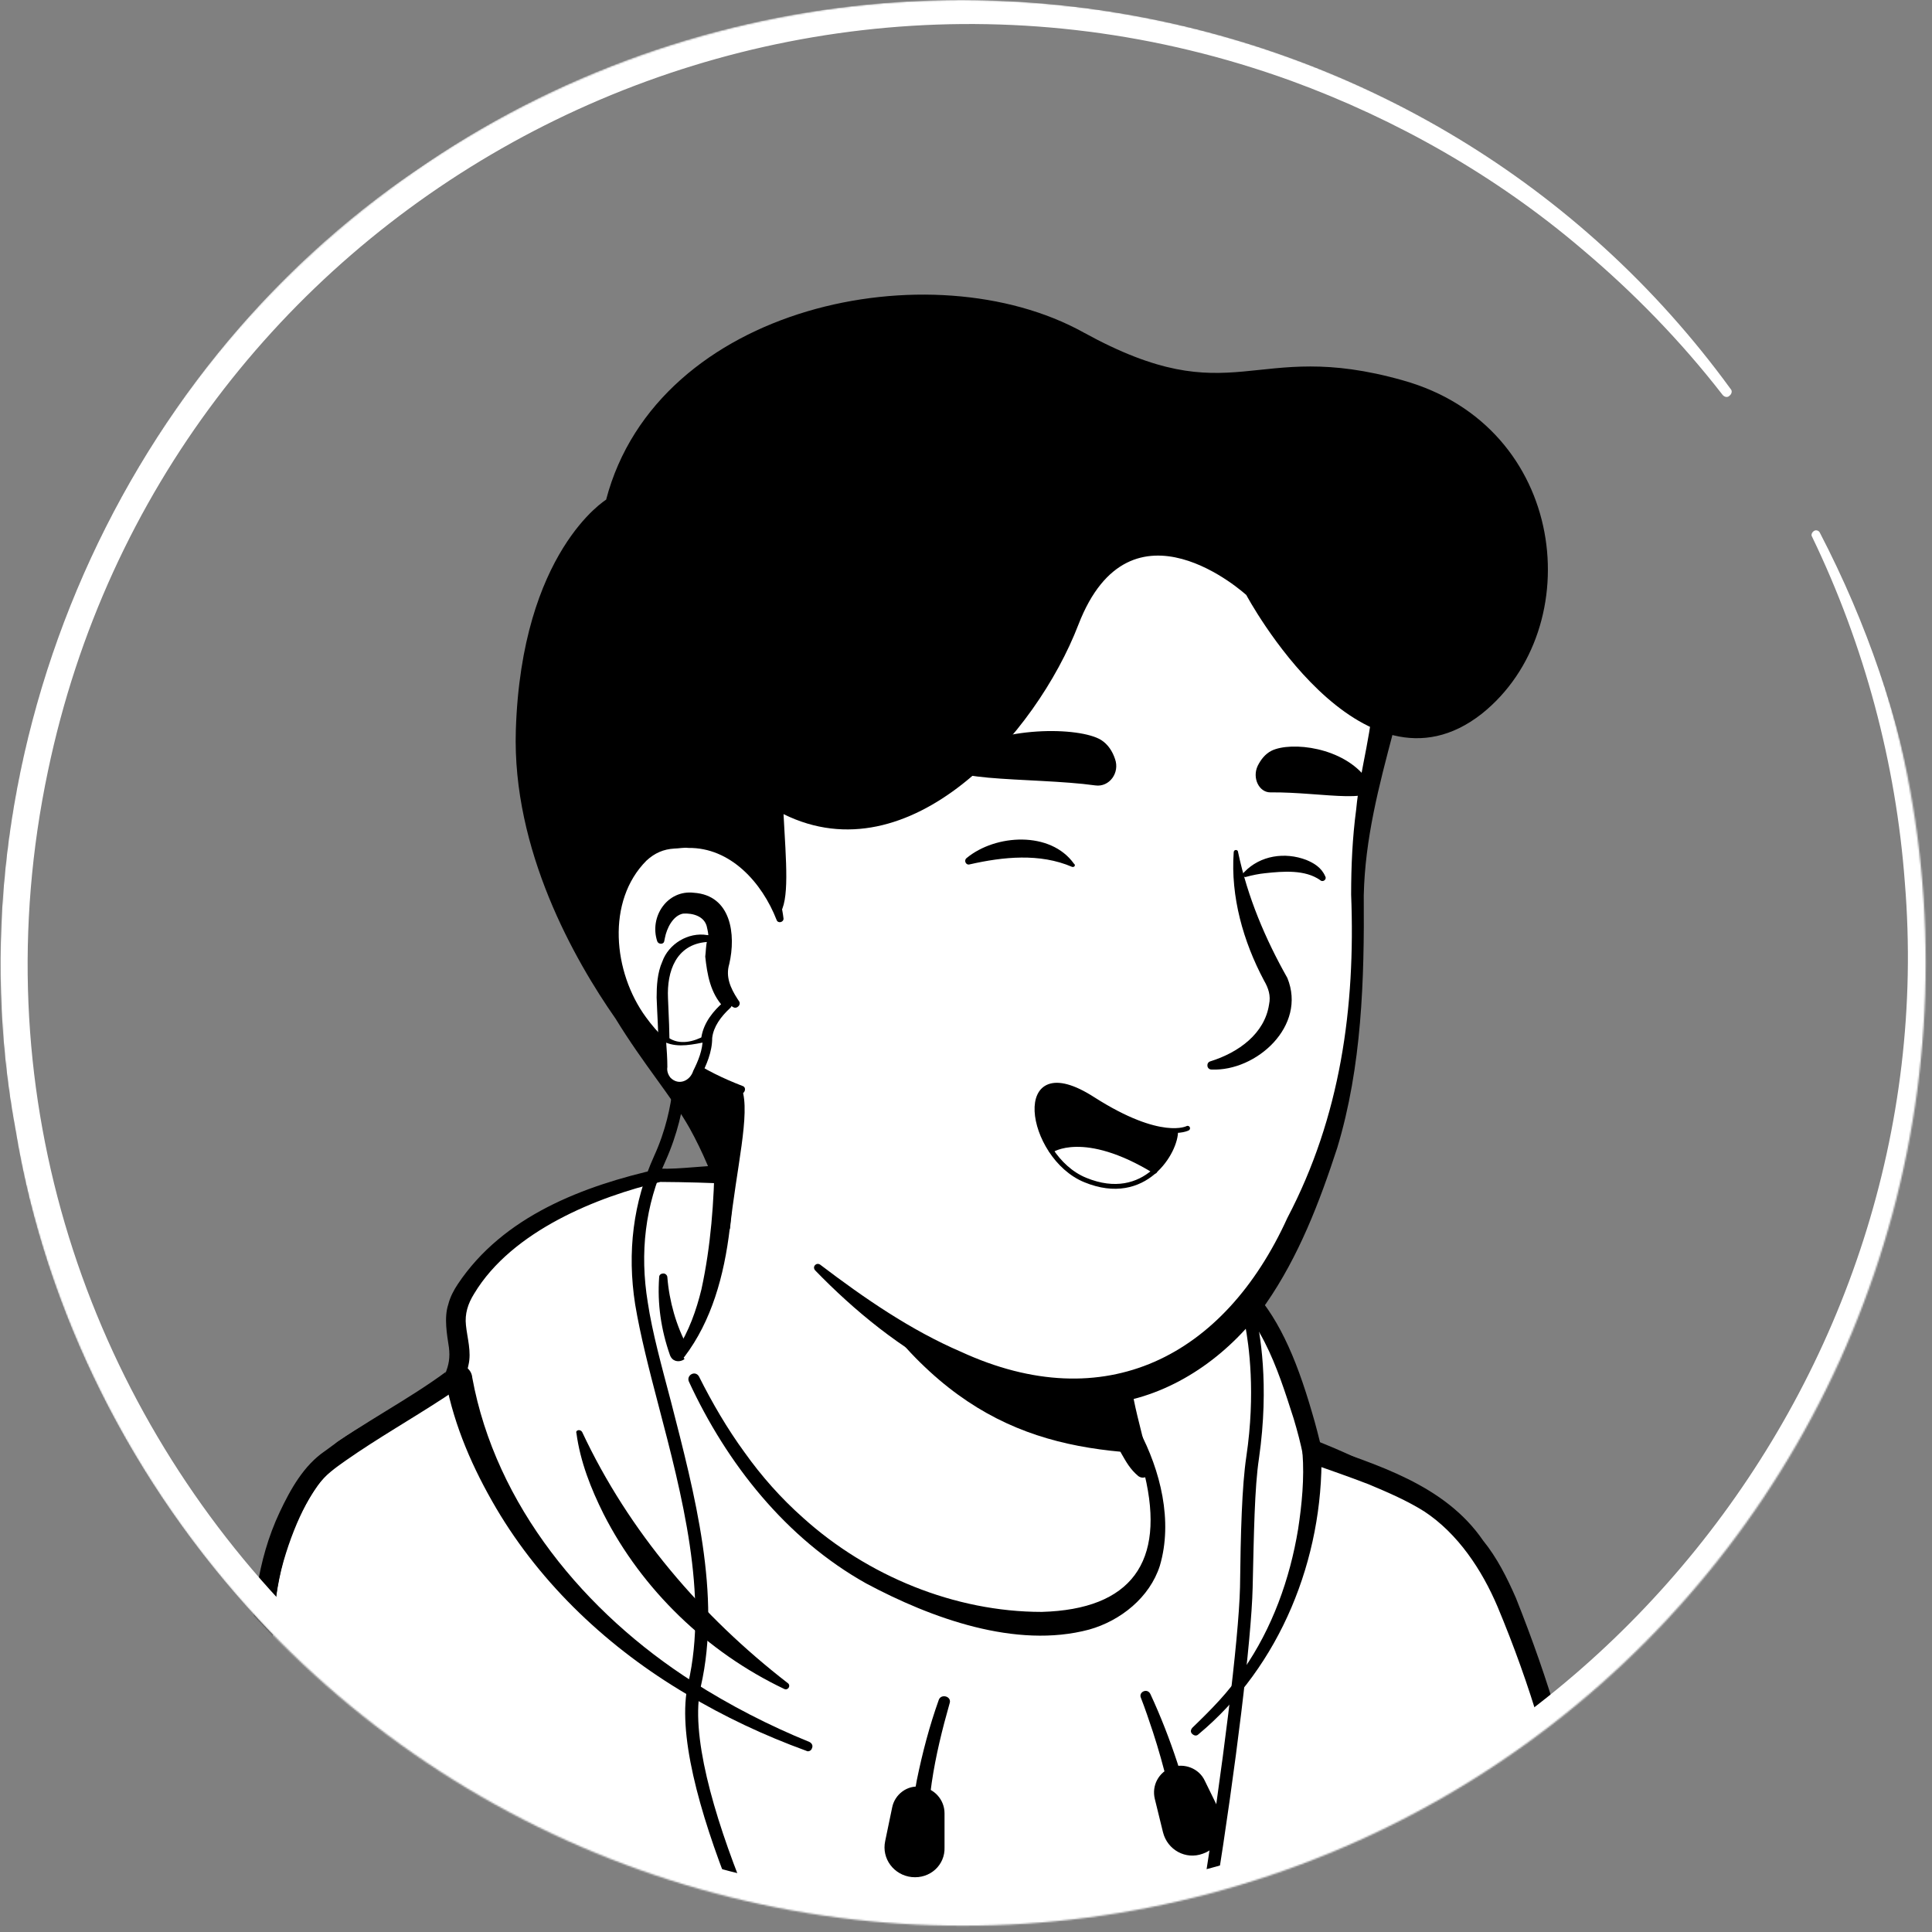 <svg width="1200" height="1200" viewBox="0 0 1200 1200" fill="none" xmlns="http://www.w3.org/2000/svg">
<rect x="0" y="0" width="1200" height="1200" fill="#808080" stroke="none"/>
<mask id="mask0_409_3640" style="mask-type:alpha" maskUnits="userSpaceOnUse" x="0" y="0" width="1197" height="1197">
<circle cx="598.033" cy="598.033" r="598.033" fill="#D9D9D9"/>
</mask>
<g mask="url(#mask0_409_3640)">
<path d="M925.883 1091.76C923.138 1093.73 920.001 1095.69 917.256 1097.65C914.118 1099.61 911.373 1101.57 908.236 1103.14C905.491 1104.71 903.138 1106.27 900.393 1107.84C900.001 1108.24 899.609 1108.24 899.216 1108.63C890.197 1114.12 880.785 1119.22 871.373 1123.92C868.628 1125.49 865.491 1127.06 862.746 1128.24C862.746 1128.24 862.354 1128.63 861.962 1128.63C858.824 1130.2 855.687 1131.76 852.55 1133.33C846.275 1136.47 839.609 1139.22 833.334 1141.96C830.197 1143.53 826.667 1144.71 823.53 1145.88C820.393 1147.06 816.864 1148.63 813.726 1149.8C810.589 1150.98 807.06 1152.55 803.922 1153.73C803.922 1153.73 803.922 1153.73 803.53 1153.73C800.393 1154.9 796.864 1156.08 793.726 1157.25C786.667 1159.61 779.216 1161.96 772.158 1164.31C769.805 1165.1 767.06 1165.88 764.707 1166.67C757.256 1169.02 749.805 1170.98 742.354 1172.55C739.609 1173.33 736.864 1173.73 733.726 1174.51C726.667 1176.08 719.216 1177.65 712.158 1179.22C710.589 1179.61 709.413 1179.61 707.844 1180C705.491 1180.39 702.746 1180.78 700.393 1181.18C696.864 1181.57 693.726 1182.35 690.197 1182.74C688.628 1183.14 687.06 1183.14 685.491 1183.53C683.53 1183.92 681.177 1184.31 678.824 1184.31C672.55 1185.1 665.883 1185.88 659.609 1186.67C657.648 1187.06 655.295 1187.06 653.334 1187.45H652.942C650.197 1187.84 647.452 1187.84 644.707 1188.24C641.962 1188.63 639.217 1188.63 636.471 1188.63C634.903 1188.63 632.942 1189.02 631.373 1189.02C628.236 1189.02 625.491 1189.41 622.746 1189.41C618.824 1189.41 615.295 1189.8 611.373 1189.8C607.452 1189.8 603.922 1189.8 600.001 1189.8C597.256 1189.8 594.511 1189.8 591.766 1189.8C426.275 1187.45 277.648 1117.25 171.373 1005.88C171.373 1005.88 171.373 1005.49 170.981 1005.49C159.216 994.902 169.413 938.431 216.864 902.745C276.471 857.647 419.217 829.412 419.217 829.412C419.217 829.412 474.511 820.392 679.609 863.137C799.609 888.235 890.981 924.706 941.962 1023.53C952.55 1043.92 963.138 1075.29 925.883 1091.76Z" fill="white"/>
<path d="M680.785 858.823C756.079 874.118 836.471 890.588 898.432 940.392C919.216 957.255 932.942 981.961 944.315 1005.88C949.805 1017.65 955.295 1029.8 959.609 1042.75C961.962 1051.37 965.491 1061.18 963.53 1071.37C963.138 1074.12 960.785 1077.65 958.824 1079.61C949.805 1088.63 940.001 1094.12 930.197 1101.18C872.55 1141.18 806.275 1169.41 737.648 1184.31C584.707 1217.65 419.216 1191.76 284.707 1111.37C240.001 1084.31 198.824 1051.37 163.53 1012.55C159.609 1007.84 159.609 1000 159.609 994.902C160.001 983.137 163.138 971.765 167.06 961.176C176.471 936.863 188.628 912.549 209.413 895.686C224.315 885.49 240.393 876.863 256.864 869.804C308.628 847.843 363.138 832.549 419.216 826.274C423.922 825.882 424.707 832.549 420.001 833.333C366.275 844.314 312.942 860.784 263.138 883.137C245.099 892.157 225.883 900 211.373 914.118C197.648 929.02 187.844 947.451 180.001 966.274C174.903 977.647 171.373 995.686 172.942 1004.71C197.648 1034.12 226.667 1060 258.04 1082.35C429.805 1202.35 690.589 1210.2 873.334 1110.2C889.805 1101.18 905.883 1090.98 921.177 1080.39C928.628 1075.29 936.471 1070.98 942.354 1065.1C942.746 1064.71 942.354 1065.1 942.354 1065.49C942.354 1065.88 941.962 1066.27 941.962 1066.27C942.354 1061.57 940.785 1055.29 938.824 1049.02C931.765 1026.27 920.393 1002.35 908.236 981.569C889.02 950.588 856.471 930.98 823.53 915.294C800.785 904.706 776.864 896.471 752.55 888.627C728.236 880.784 703.53 874.118 678.824 868.235C672.55 866.667 674.511 857.647 680.785 858.823Z" fill="black"/>
<path d="M979.606 1147.45C972.155 1089.41 939.214 991.764 919.214 965.489C897.253 936.862 888.234 927.842 814.9 903.136C810.979 883.528 796.469 834.117 779.214 813.332C752.94 773.724 681.175 764.705 659.606 769.411C659.606 769.411 543.528 728.626 409.802 728.626C367.449 738.038 318.43 757.254 291.763 797.646C273.724 824.313 294.116 832.94 285.096 857.254C282.744 863.528 227.842 894.901 205.489 913.724C195.293 921.96 183.92 942.744 176.077 969.803C160.391 1025.1 177.253 1101.57 157.645 1168.23C119.998 1296.86 43.528 1335.29 43.528 1335.29H1056.86C1056.08 1334.9 995.685 1269.8 979.606 1147.45Z" fill="white"/>
<path d="M973.725 1148.24C965.882 1096.86 950.196 1045.88 930.196 998.04C920.392 974.902 905.49 952.549 884.706 938.824C874.118 932.157 862.353 927.059 850.196 921.961C838.039 917.255 825.49 912.941 813.333 908.628C811.372 907.843 809.804 906.275 809.412 904.314C807.843 896.471 805.882 889.02 803.529 881.177C793.333 849.412 782.353 814.118 752.549 795.687C729.804 781.961 702.745 775.294 676.471 774.118C671.373 774.118 665.882 774.118 661.176 774.902H659.608C659.216 774.902 658.431 774.902 658.039 774.51C639.216 765.49 618.431 760 598.039 754.51C536.863 740.392 472.941 734.51 410.196 734.118C371.765 743.138 318.039 764.314 294.51 803.53C290.588 809.804 288.627 816.079 289.412 823.138C290.196 830.981 292.941 839.608 290.98 847.843C290.196 851.373 289.412 855.294 287.843 858.432C284.706 862.745 279.608 865.49 275.686 868.236C255.294 881.569 234.51 893.334 214.902 907.059C208.235 911.765 201.961 916.079 197.255 922.745C183.529 942.353 175.294 965.883 171.765 989.412C165.49 1037.26 171.765 1085.88 165.49 1133.73C158.431 1181.57 140 1227.84 114.118 1268.63C96.078 1296.08 74.118 1321.57 46.275 1339.22L43.529 1328.24H1056.86L1052.55 1338.04C1040.78 1324.71 1031.37 1310.2 1022.75 1294.9C996.078 1250.2 980.392 1199.61 973.725 1148.24ZM985.49 1146.67C989.804 1180 998.039 1212.94 1010.59 1244.31C1023.14 1275.29 1038.82 1305.49 1060.78 1330.98C1063.92 1334.51 1061.18 1341.18 1056.47 1340.78H43.137C40 1340.78 37.255 1338.04 37.255 1334.9C37.255 1332.55 38.431 1330.59 40.392 1329.8C46.667 1326.27 52.941 1321.18 58.824 1316.08C110.196 1269.8 142.353 1201.18 152.941 1132.94C161.961 1069.02 145.098 1000 173.725 939.216C180.392 925.098 188.627 910.196 201.961 901.177C226.274 883.138 252.941 869.804 276.863 852.157C277.255 852.157 277.255 851.765 277.255 851.765C276.863 852.157 276.471 852.941 276.471 853.334C278.824 847.843 279.608 843.138 278.824 836.863C277.647 829.02 275.686 818.432 278.431 810.196C279.608 805.491 281.961 801.177 284.314 797.647C312.549 755.294 362.353 736.471 409.804 725.883C423.137 726.275 436.863 723.922 450.196 723.922C468.627 723.922 487.451 726.667 505.882 729.02C558.823 737.255 609.804 751.373 661.961 762.745L658.431 762.353C670.588 760 681.961 761.177 693.725 762.745C769.02 774.118 794.51 807.059 814.902 877.255C817.255 885.098 819.216 892.941 821.176 901.177L817.255 896.471C854.902 909.804 897.255 921.961 921.176 956.863C929.804 967.451 936.078 980 941.569 992.549C961.569 1042.75 977.255 1093.33 985.49 1146.67Z" fill="black"/>
<path d="M361.569 889.413C390.589 951.374 435.687 1003.92 489.413 1045.49C491.373 1047.06 489.413 1050.2 487.06 1049.02C439.217 1026.28 398.824 987.452 374.903 940.394C367.06 924.707 360.393 907.844 358.04 890.197C357.256 888.237 360.393 887.452 361.569 889.413Z" fill="black"/>
<path d="M820.785 902.354C821.962 967.844 795.295 1034.9 744.315 1077.26C743.138 1078.43 741.57 1078.04 740.393 1076.86C739.217 1075.69 739.609 1074.12 740.785 1072.94C752.158 1061.96 763.53 1050.59 772.158 1037.26C790.197 1011.37 801.178 980.785 806.276 949.805C808.629 934.511 810.197 918.04 809.021 902.746C808.629 895.295 820.393 894.511 820.785 902.354Z" fill="black"/>
<path d="M589.804 1058.04C580.784 1089.8 573.333 1124.31 577.647 1157.26C578.823 1164.71 567.451 1166.67 565.882 1158.82C563.922 1140.78 566.274 1123.14 569.412 1105.88C572.941 1088.63 577.255 1072.16 583.137 1055.69C584.706 1051.77 591.372 1053.73 589.804 1058.04Z" fill="black"/>
<path d="M714.51 1052.16C727.451 1080 736.471 1109.02 743.53 1138.43C744.314 1141.57 742.353 1144.71 739.216 1145.49C736.079 1146.27 732.941 1144.31 732.157 1141.18C728.235 1119.22 723.137 1097.26 716.079 1075.69C713.726 1068.63 711.373 1061.57 708.628 1054.51C707.059 1050.98 712.549 1048.24 714.51 1052.16Z" fill="black"/>
<path d="M293.333 855.686C307.843 934.902 363.529 1001.96 430.588 1044.71C453.333 1059.22 477.647 1071.76 502.745 1081.96C504.314 1082.75 505.098 1084.31 504.314 1085.88C503.922 1087.45 501.961 1088.24 500.784 1087.45C474.902 1078.04 449.804 1066.27 426.275 1052.16C378.431 1023.92 336.471 984.706 308.235 936.863C293.726 912.157 282.353 886.275 276.863 858.039C276.078 853.333 279.216 849.02 283.922 848.235C288.235 847.059 292.941 850.588 293.333 855.686Z" fill="black"/>
<path d="M566.273 1165.88C555.292 1164.71 547.449 1154.51 549.802 1143.53L554.116 1122.75C555.684 1114.51 563.528 1108.63 571.763 1109.8C579.998 1110.59 586.665 1117.65 586.665 1126.27V1147.45C587.057 1158.43 577.645 1167.06 566.273 1165.88Z" fill="black"/>
<path d="M747.059 1151.37C736.471 1155.29 725.098 1149.02 722.353 1138.04L717.255 1117.26C715.294 1109.02 719.608 1100.78 727.843 1097.65C735.686 1094.9 744.706 1098.43 748.235 1105.88L757.647 1125.1C762.353 1135.69 757.647 1147.84 747.059 1151.37Z" fill="black"/>
<path d="M928.235 1139.61C928.235 1139.61 950.196 1262.75 941.569 1334.9" stroke="black" stroke-width="5.126" stroke-miterlimit="10" stroke-linecap="round" stroke-linejoin="round"/>
<path d="M416.077 841.569C410.587 825.883 408.234 809.805 409.41 793.334C409.41 791.765 410.587 790.981 412.156 790.981C413.332 790.981 414.508 792.157 414.508 793.334C415.685 808.236 419.999 823.53 427.058 836.471C430.587 844.314 418.822 849.412 416.077 841.569Z" fill="black"/>
<path d="M681.175 862.354C670.194 837.648 643.136 825.099 619.214 816.471C604.312 811.765 587.841 808.236 572.155 805.883C534.116 800.001 480.39 790.981 442.351 787.059C441.959 787.059 441.959 786.275 442.351 786.275C453.332 785.099 464.312 785.099 475.292 785.099C508.234 785.883 541.175 789.412 573.724 794.51C606.273 799.608 641.175 809.412 665.881 832.942C673.724 841.177 680.783 850.589 682.743 861.961C683.136 863.138 681.567 863.53 681.175 862.354Z" fill="black"/>
<path d="M717.644 963.137C709.409 1003.53 656.075 1027.84 566.271 991.372C472.938 953.725 432.546 863.921 422.35 837.255C477.644 733.725 439.213 661.961 439.213 661.961C566.664 650.98 678.036 800 678.036 800L695.291 873.725C696.86 880 699.997 885.49 704.703 889.412C712.938 903.921 722.742 937.255 717.644 963.137Z" fill="white"/>
<path d="M420.391 838.431C427.842 827.059 432.548 813.726 435.685 800.784C441.567 773.726 443.528 746.275 443.92 718.824V708.627C442.744 698.431 439.214 687.843 435.293 678.431C430.195 665.882 448.626 658.039 454.508 670.588C455.293 672.157 455.293 674.902 455.293 676.471C456.469 729.804 458.822 798.431 425.097 842.745C422.744 845.098 418.038 841.569 420.391 838.431Z" fill="black"/>
<path d="M682.35 799.216C688.233 802.745 690.194 807.451 690.978 812.157C693.331 821.569 692.546 831.765 694.899 841.569C696.86 850.981 702.743 860 704.311 869.804C706.272 880 712.154 901.569 714.507 912.157C715.292 914.51 713.723 917.255 710.978 917.647C709.409 918.04 708.233 917.647 707.056 916.863C701.958 912.549 699.605 908.236 696.468 902.745C691.37 893.334 687.841 884.706 684.703 874.118C681.958 864.706 683.135 854.51 680.782 844.706C678.821 835.294 673.331 826.275 671.37 816.471C670.194 811.765 669.801 806.667 673.331 800.785C675.684 798.432 679.605 797.647 682.35 799.216Z" fill="black"/>
<path d="M710.587 902.745C635.685 898.823 574.508 875.294 514.901 769.02C565.097 813.333 624.312 830.196 686.665 838.039L694.901 874.118C696.469 880.392 705.881 898.823 710.587 902.745Z" fill="black"/>
<path d="M707.451 888.235C720.784 913.333 728.628 944.706 720.392 972.549C714.118 992.157 696.079 1006.67 676.471 1012.16C630.981 1024.31 578.432 1005.1 538.039 983.529C488.236 955.686 451.373 909.019 427.843 858.039C426.275 854.117 431.765 850.98 434.118 854.902C442.353 871.372 451.765 887.451 462.353 901.961C472.941 916.863 485.098 930.588 498.824 942.745C538.824 978.823 592.941 1001.18 647.059 1001.18C702.745 999.608 723.922 970.196 710.981 916.078C709.02 907.451 705.883 898.431 701.569 890.98C699.216 887.843 705.098 884.314 707.451 888.235Z" fill="black"/>
<path d="M859.214 417.255C866.273 450.196 842.744 485.49 842.744 573.333C842.744 663.137 826.273 760.784 758.43 828.627C699.999 887.059 632.94 884.706 554.116 823.137C543.136 814.509 504.705 785.49 494.901 775.686C483.528 764.313 477.254 756.078 471.763 747.451C467.057 739.608 468.234 694.117 461.567 683.529C444.312 654.902 440.783 685.882 418.43 660.784C387.45 627.059 350.195 559.215 368.626 439.215C398.43 244.706 552.548 221.961 666.665 243.529C781.567 265.49 840.391 330.588 859.214 417.255Z" fill="white"/>
<path d="M438.038 695.686C429.018 680.784 417.646 667.451 407.058 653.725C396.469 639.216 387.842 623.921 380.783 607.451C340.783 510.588 346.665 383.921 417.646 302.353C466.273 246.667 543.136 228.235 613.724 232.157C684.312 236.47 757.646 254.51 809.803 305.49C839.999 334.902 859.214 374.118 867.842 414.902C870.587 427.843 868.626 441.961 865.489 454.118C856.469 488.235 847.842 520.784 847.057 556.078C847.45 608.627 845.881 662.353 830.587 712.941C819.606 746.667 806.665 780.392 786.273 809.804C765.097 839.608 733.332 863.529 696.861 870.588C623.528 885.49 554.901 839.216 506.273 789.019C504.312 786.667 507.057 783.921 509.41 785.49C537.254 806.667 565.881 826.274 596.861 839.608C686.273 880.784 760.391 842.745 799.606 756.47C832.548 693.725 841.959 625.882 839.214 555.686C839.214 538.039 839.999 520.392 842.352 502.745C844.704 477.255 853.332 451.765 852.94 426.667C846.273 385.882 827.45 346.667 799.214 316.47C732.155 245.49 603.528 224.706 513.332 256.863C407.057 294.51 378.43 401.569 372.548 503.921C368.626 565.098 386.665 625.098 432.94 667.059L451.371 686.274C457.646 694.902 444.312 705.098 438.038 695.686Z" fill="black"/>
<path d="M484.312 570.98C484.312 570.98 472.156 512.157 414.901 519.215C365.489 525.49 348.234 643.921 460.391 676.863" fill="white"/>
<path d="M455.293 625.49C446.273 620.392 439.999 611.765 439.607 601.176C439.999 593.333 441.175 584.314 439.214 576.471C438.038 569.02 430.195 567.059 424.312 567.451C418.038 568.627 414.116 576.471 412.94 582.745C412.94 583.137 412.548 584.314 412.548 584.706C412.156 586.667 409.018 586.667 408.234 584.706C403.136 569.412 414.509 552.549 430.979 554.51C454.116 556.078 457.254 580.392 452.94 598.823C450.587 606.667 453.724 613.725 458.038 620.392L458.822 621.568C460.783 623.921 457.646 627.059 455.293 625.49Z" fill="black"/>
<path d="M769.018 529.412C774.901 557.255 785.881 583.137 799.607 607.451C811.763 637.255 780.391 665.49 752.548 664.313C749.411 664.313 749.018 660 751.763 659.215C769.411 653.725 785.489 641.961 788.234 623.921C789.411 618.431 787.842 613.725 785.097 609.019C772.156 584.706 764.312 556.862 766.273 529.412C766.273 527.451 769.018 527.451 769.018 529.412Z" fill="black"/>
<path d="M482.353 571.372C473.334 548.235 453.726 526.274 427.451 526.666C425.098 526.274 421.177 527.058 418.824 527.058C412.157 527.45 406.667 529.803 401.569 534.509C376.471 559.607 380.785 603.921 401.177 631.764C408.236 641.568 417.255 650.196 427.451 657.254C437.647 664.313 449.02 669.803 461.177 674.509C463.922 675.294 462.745 679.607 460 679.215C433.726 673.725 408.628 660.784 391.373 639.215C364.706 607.058 359.216 553.333 390.981 521.96C398.039 515.686 407.843 510.98 417.647 510.98C420.785 510.98 425.49 510.196 428.628 510.98C445.098 511.764 460.785 520 470.981 532.941C480 543.921 485.098 557.254 486.667 570.588C486.667 572.941 483.138 573.725 482.353 571.372Z" fill="black"/>
<path d="M730.194 701.96C730.587 708.235 725.881 719.215 717.253 727.058C672.939 700 652.939 714.117 652.939 714.117C637.253 690.196 640.783 657.647 678.822 682.353C705.096 699.607 721.567 702.353 730.194 701.96Z" fill="black"/>
<path d="M716.861 727.451C707.449 735.686 693.331 740.784 674.116 732.941C665.096 729.411 658.037 722.352 652.547 714.509C652.939 714.509 672.547 700.392 716.861 727.451Z" fill="white"/>
<path d="M737.645 700.784C737.645 700.784 721.175 709.804 678.822 682.745C628.234 650.196 638.43 718.431 674.116 732.941C711.371 748.235 730.586 714.902 730.194 702.353" stroke="black" stroke-width="3" stroke-miterlimit="10" stroke-linecap="round" stroke-linejoin="round"/>
<path d="M652.941 714.509C652.941 714.509 672.941 700.392 717.255 727.451" stroke="black" stroke-width="3" stroke-miterlimit="10" stroke-linecap="round" stroke-linejoin="round"/>
<path d="M680.391 487.843C689.018 489.02 695.685 480 692.547 471.373C690.979 466.667 688.234 462.353 683.92 459.608C670.587 451.373 620.783 450.589 594.508 469.412C570.979 486.667 641.175 482.353 680.391 487.843Z" fill="black"/>
<path d="M789.018 492.157C781.959 492.157 777.645 483.138 781.175 475.687C783.135 471.765 785.881 468.236 789.802 466.275C801.959 460.393 834.508 463.922 849.018 483.922C861.959 501.569 821.567 491.765 789.018 492.157Z" fill="black"/>
<path d="M665.881 538.432C645.881 529.804 623.136 532.157 602.351 536.863C599.998 537.647 598.43 534.51 600.391 532.941C618.43 518.04 652.547 516.079 667.057 536.471C668.234 537.255 667.449 538.824 665.881 538.432Z" fill="black"/>
<path d="M819.998 546.667C810.586 540 796.861 541.177 785.881 542.353C781.959 542.746 778.037 543.53 773.724 544.706C772.547 545.099 771.371 543.138 772.155 542.353L772.939 541.569C782.743 531.373 798.037 529.02 811.371 534.118C816.077 536.079 820.783 538.824 823.135 544.314C824.312 546.275 821.567 548.236 819.998 546.667Z" fill="black"/>
<path d="M871.372 236.256C777.254 209.589 767.058 258.216 672.941 206.452C578.823 154.295 408.235 189.197 376.47 310.373C376.47 310.373 323.921 342.53 320.392 453.51C318.039 528.02 356.862 596.256 382.352 632.726C399.607 660.961 417.647 681.746 428.235 700.569C445.098 730.765 453.333 763.707 453.333 763.707C457.254 726.06 466.274 691.55 460.784 676.256L447.843 671.942C349.803 634.295 367.451 524.883 415.294 518.608C465.49 512.334 481.176 557.04 483.921 568.02C490.588 559.785 488.235 535.079 486.666 505.667C565.098 544.491 643.529 456.255 669.803 388.02C702.353 303.706 774.117 369.589 774.117 369.589C774.117 369.589 845.098 502.53 920.392 443.314C987.058 389.981 973.725 264.883 871.372 236.256Z" fill="black"/>
<path d="M440.392 583.137C440.392 583.137 409.02 578.431 411.373 622.352C412.549 644.705 412.549 656.862 412.157 663.137C411.765 667.451 414.51 671.372 418.431 672.941C423.137 674.901 428.235 672.941 430.588 668.235C434.118 661.96 438.039 653.333 438.039 646.274C438.039 634.509 450.588 623.921 450.588 623.921C450.588 623.921 439.216 614.117 440.392 583.137Z" fill="white"/>
<path d="M439.216 584.313C439.216 584.706 439.608 585.098 440 585.098C440 585.098 440 585.098 439.608 585.098H438.824C420 586.666 414.118 603.137 414.902 620C415.294 630.98 416.079 641.961 415.686 652.549C416.471 658.431 412.941 666.274 418.824 669.412C422.353 671.372 427.059 669.804 428.628 665.882C432.157 658.823 435.686 651.764 435.686 643.921C437.255 634.902 443.137 627.843 449.412 622.353V625.49C441.177 616.863 439.216 605.098 438.039 594.117C438.431 591.372 438.431 587.059 439.216 584.313ZM441.961 581.568C443.137 592.549 443.137 603.921 447.843 613.725C449.02 616.47 450.981 619.608 453.333 621.568C454.902 622.745 454.902 625.098 453.333 626.274C447.843 631.372 443.137 637.647 442.353 644.706C442.353 653.333 438.824 661.568 434.902 669.019C431.765 675.686 422.745 679.215 416.079 675.294C411.765 672.941 408.628 668.235 408.628 663.137C408.628 659.215 409.02 656.078 409.02 652.157C409.02 641.176 408.235 630.588 407.843 619.608C407.843 612.549 408.235 604.313 411.373 597.255C415.294 586.274 427.451 578.823 439.216 580.784C440.392 580.784 441.569 581.176 441.961 581.568Z" fill="black"/>
<path d="M435.294 1047.45C448.236 990.98 431.373 927.451 416.863 870.98C410.981 848.627 405.098 827.451 402.353 809.019C397.255 778.039 400.785 748.627 413.334 721.176C428.628 687.058 426.275 658.039 426.275 656.862L418.432 657.647C418.432 658.039 420.785 686.274 406.275 718.039C393.334 746.666 389.412 777.647 394.51 810.196C397.647 829.019 403.137 850.588 409.02 872.941C423.53 928.235 440 990.98 427.451 1045.49C420.392 1075.69 434.118 1125.1 453.726 1174.51C456.863 1174.9 459.608 1175.29 462.745 1175.69C442.745 1126.27 428.628 1076.47 435.294 1047.45Z" fill="black"/>
<path d="M412.549 645.098C412.941 653.725 412.549 659.608 412.549 663.137C412.157 667.451 414.902 671.372 418.824 672.941C423.53 674.902 428.628 672.941 430.981 668.235C434.51 661.96 438.432 653.333 438.432 646.274C438.432 645.882 438.432 645.098 438.432 644.706C430.588 647.843 421.177 650.196 412.549 645.098Z" fill="white"/>
<path d="M413.726 646.666C414.118 652.156 414.51 657.254 414.51 662.745C414.118 665.098 414.902 667.451 416.471 669.411C421.569 674.509 428.628 671.372 430.588 665.098C433.726 658.823 436.471 652.156 436.471 645.098L439.216 647.058C430.588 648.627 421.569 650.98 413.334 647.451C413.334 647.451 413.726 647.058 413.726 646.666ZM411.765 643.137C412.549 643.137 414.118 643.529 414.902 644.313C421.961 649.411 430.981 647.058 438.039 643.137C439.216 642.353 441.177 643.529 440.785 645.098C440.392 654.117 436.863 662.745 432.157 670.588C427.843 676.47 418.824 676.862 413.726 671.764C411.373 669.411 410.196 665.49 410.588 662.353C410.588 655.686 411.373 649.411 411.765 643.137Z" fill="black"/>
<path d="M781.961 905.882C788.628 859.607 782.353 826.666 780 816.862C778.824 817.647 778.039 818.823 776.863 819.607C775.687 820.784 774.51 821.568 773.334 822.745C775.687 835.294 780 865.098 774.118 904.705C771.373 923.137 770.589 952.156 770.196 985.882C769.412 1018.43 759.216 1099.61 747.059 1176.47C749.804 1175.69 752.549 1174.9 755.294 1174.51C767.451 1098.43 777.255 1018.82 778.039 986.274C778.824 952.549 779.216 923.921 781.961 905.882Z" fill="black"/>
<path d="M1130.2 330.588C1368.24 789.02 949.804 1306.27 450.98 1180C227.059 1124.31 47.059 930.196 9.804 702.353C-32.549 475.686 69.804 232.157 261.177 103.922C523.53 -76.47 887.059 -16.47 1074.9 241.569C1076.08 242.745 1075.69 244.706 1074.12 245.883C1072.94 247.059 1070.98 246.667 1069.8 245.098C1043.92 211.765 1014.51 181.569 982.353 154.51C929.412 109.412 867.451 74.118 801.961 50.196C468.628 -70.588 102.745 130.196 29.804 478.824C-52.549 869.412 279.608 1229.02 675.686 1175.29C981.177 1136.86 1208.24 854.902 1183.14 548.235C1177.65 474.118 1158.04 400.785 1125.49 333.334C1124.71 332.157 1125.49 330.588 1126.67 329.804C1127.84 329.02 1129.41 329.412 1130.2 330.588Z" fill="white"/>
</g>
</svg>

